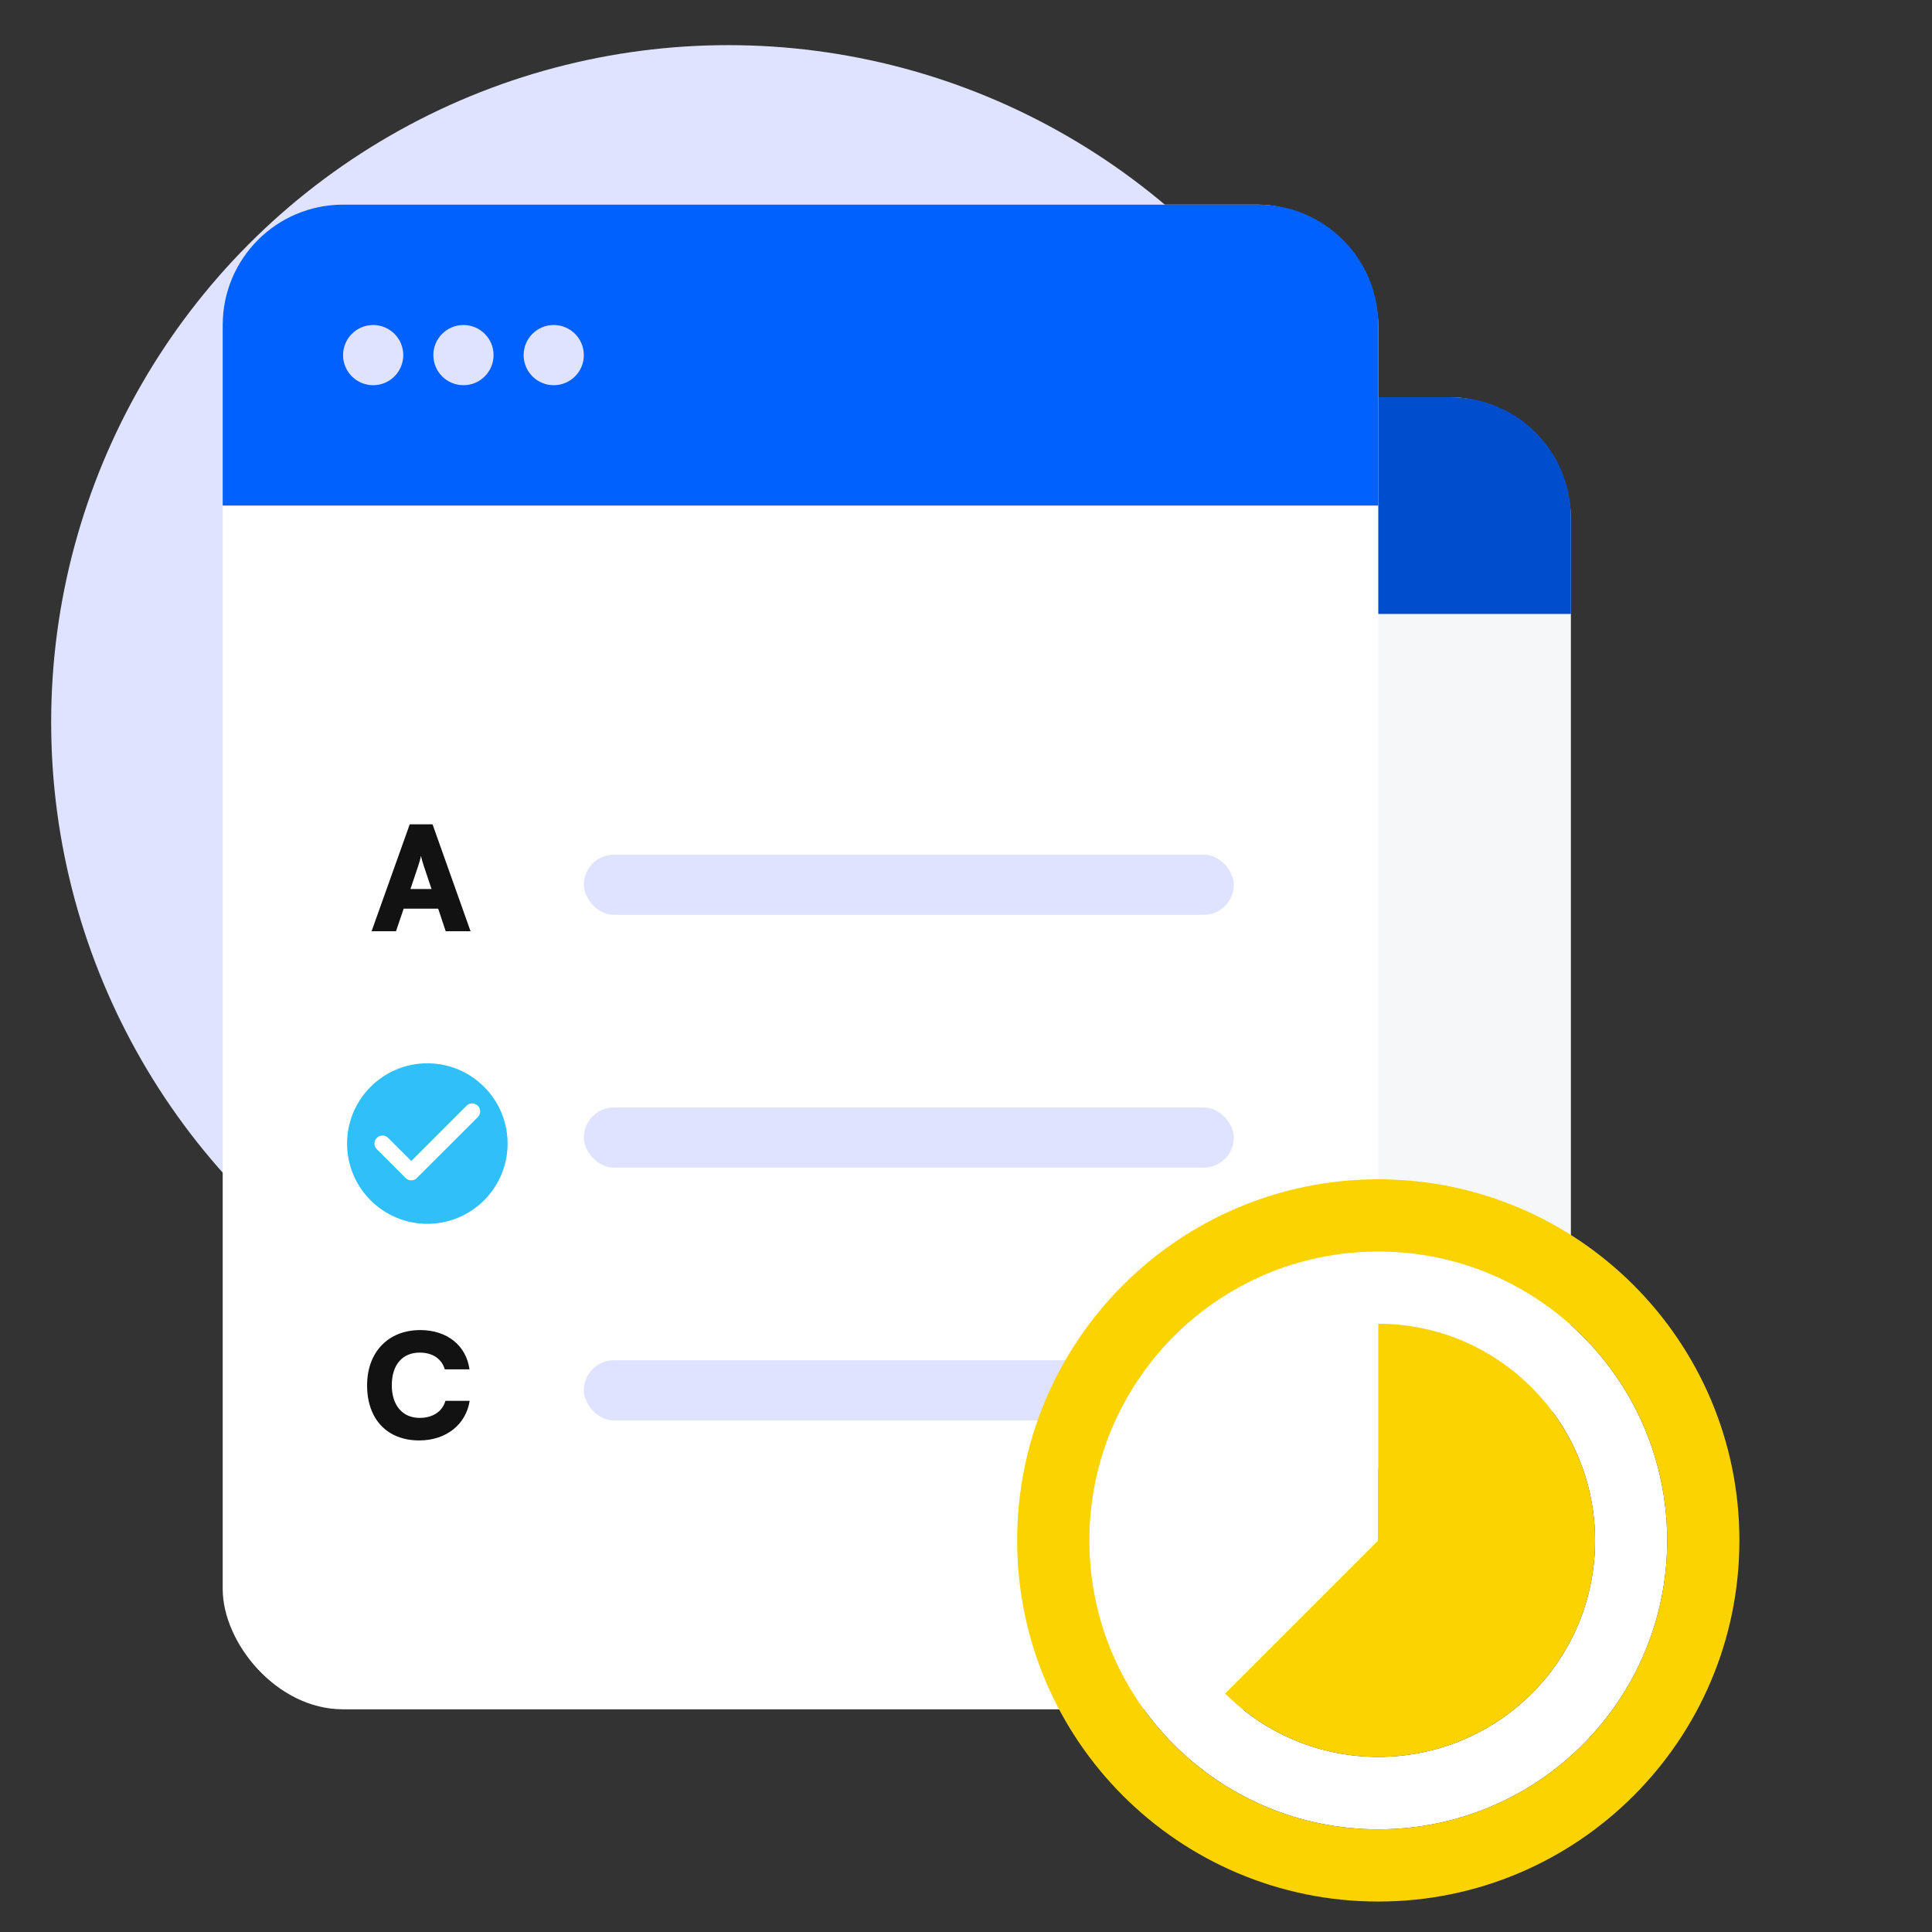 <svg width="214" height="214" viewBox="0 0 214 214" fill="none" xmlns="http://www.w3.org/2000/svg">
<rect x="0" y="0" width="214" height="214" fill="#333333" stroke="none"/>
<g clip-path="url(#clip0_303_1638)">
<circle cx="80.667" cy="80" r="75" fill="#DFE3FF"/>
<rect x="83.334" y="44" width="90.667" height="118.667" rx="13.333" fill="#F6F7F9"/>
<path d="M83.334 57.333C83.334 49.969 89.303 44 96.667 44H160.667C168.031 44 174 49.969 174 57.333V68H83.334V57.333Z" fill="#0061FF"/>
<path d="M83.334 57.333C83.334 49.969 89.303 44 96.667 44H160.667C168.031 44 174 49.969 174 57.333V68H83.334V57.333Z" fill="black" fill-opacity="0.2"/>
<circle cx="40.667" cy="40.001" r="3.334" fill="#C5CCFF"/>
<circle cx="50.668" cy="40.001" r="3.334" fill="#C5CCFF"/>
<circle cx="60.669" cy="40.001" r="3.334" fill="#C5CCFF"/>
<rect x="24.667" y="22.667" width="128" height="166.667" rx="13.333" fill="white"/>
<path d="M24.667 36C24.667 28.637 30.637 22.667 38 22.667H139.334C146.697 22.667 152.667 28.637 152.667 36V56H24.667V36Z" fill="#0061FF"/>
<circle cx="41.334" cy="39.334" r="3.334" fill="#DFE3FF"/>
<circle cx="51.335" cy="39.334" r="3.334" fill="#DFE3FF"/>
<circle cx="61.335" cy="39.334" r="3.334" fill="#DFE3FF"/>
<rect x="64.667" y="94.666" width="72" height="6.667" rx="3.333" fill="#DFE3FF"/>
<rect x="64.667" y="122.667" width="72" height="6.667" rx="3.333" fill="#DFE3FF"/>
<rect x="64.667" y="150.667" width="72" height="6.667" rx="3.333" fill="#DFE3FF"/>
<path d="M43.864 103.147H41.16L45.384 91.307H47.912L52.12 103.147H49.368L48.536 100.651H44.712L43.864 103.147ZM46.312 95.947L45.464 98.475H47.8L46.952 95.947C46.824 95.547 46.68 95.083 46.632 94.795C46.584 95.067 46.456 95.515 46.312 95.947Z" fill="#121212"/>
<path d="M46.438 159.551C42.886 159.551 40.662 157.199 40.662 153.455C40.662 149.759 43.014 147.327 46.55 147.327C49.51 147.327 51.638 149.023 52.006 151.679H49.27C48.918 150.495 47.91 149.823 46.486 149.823C44.566 149.823 43.398 151.183 43.398 153.439C43.398 155.663 44.582 157.055 46.486 157.055C47.942 157.055 49.014 156.335 49.334 155.167H52.022C51.606 157.807 49.398 159.551 46.438 159.551Z" fill="#121212"/>
<path d="M47.335 117.778C42.428 117.778 38.445 121.761 38.445 126.668C38.445 131.575 42.428 135.558 47.335 135.558C52.242 135.558 56.225 131.575 56.225 126.668C56.225 121.761 52.242 117.778 47.335 117.778ZM44.926 130.482L41.735 127.291C41.388 126.944 41.388 126.384 41.735 126.037C42.081 125.69 42.641 125.69 42.988 126.037L45.557 128.597L51.673 122.481C52.02 122.134 52.58 122.134 52.927 122.481C53.274 122.828 53.274 123.388 52.927 123.735L46.179 130.482C45.842 130.829 45.273 130.829 44.926 130.482Z" fill="#30C0F9"/>
<path d="M152.667 138.627C134.987 138.627 120.667 152.947 120.667 170.627C120.667 188.307 134.987 202.627 152.667 202.627C170.347 202.627 184.667 188.307 184.667 170.627C184.667 152.947 170.347 138.627 152.667 138.627ZM169.667 187.587C160.267 196.947 145.067 196.947 135.707 187.587L152.667 170.627V146.627C158.827 146.627 164.947 148.987 169.627 153.667C179.027 163.027 179.027 178.227 169.667 187.587Z" fill="white"/>
<path d="M169.627 153.667C164.947 148.987 158.827 146.627 152.667 146.627V170.627L135.707 187.587C145.067 196.947 160.267 196.947 169.667 187.587C179.027 178.227 179.027 163.027 169.627 153.667ZM152.667 130.627C130.587 130.627 112.667 148.547 112.667 170.627C112.667 192.707 130.587 210.627 152.667 210.627C174.747 210.627 192.667 192.707 192.667 170.627C192.667 148.547 174.747 130.627 152.667 130.627ZM152.667 202.627C134.987 202.627 120.667 188.307 120.667 170.627C120.667 152.947 134.987 138.627 152.667 138.627C170.347 138.627 184.667 152.947 184.667 170.627C184.667 188.307 170.347 202.627 152.667 202.627Z" fill="#FBD300"/>
</g>
<defs>
<clipPath id="clip0_303_1638">
<rect width="213.333" height="213.333" fill="white" transform="translate(0.667)"/>
</clipPath>
</defs>
</svg>
